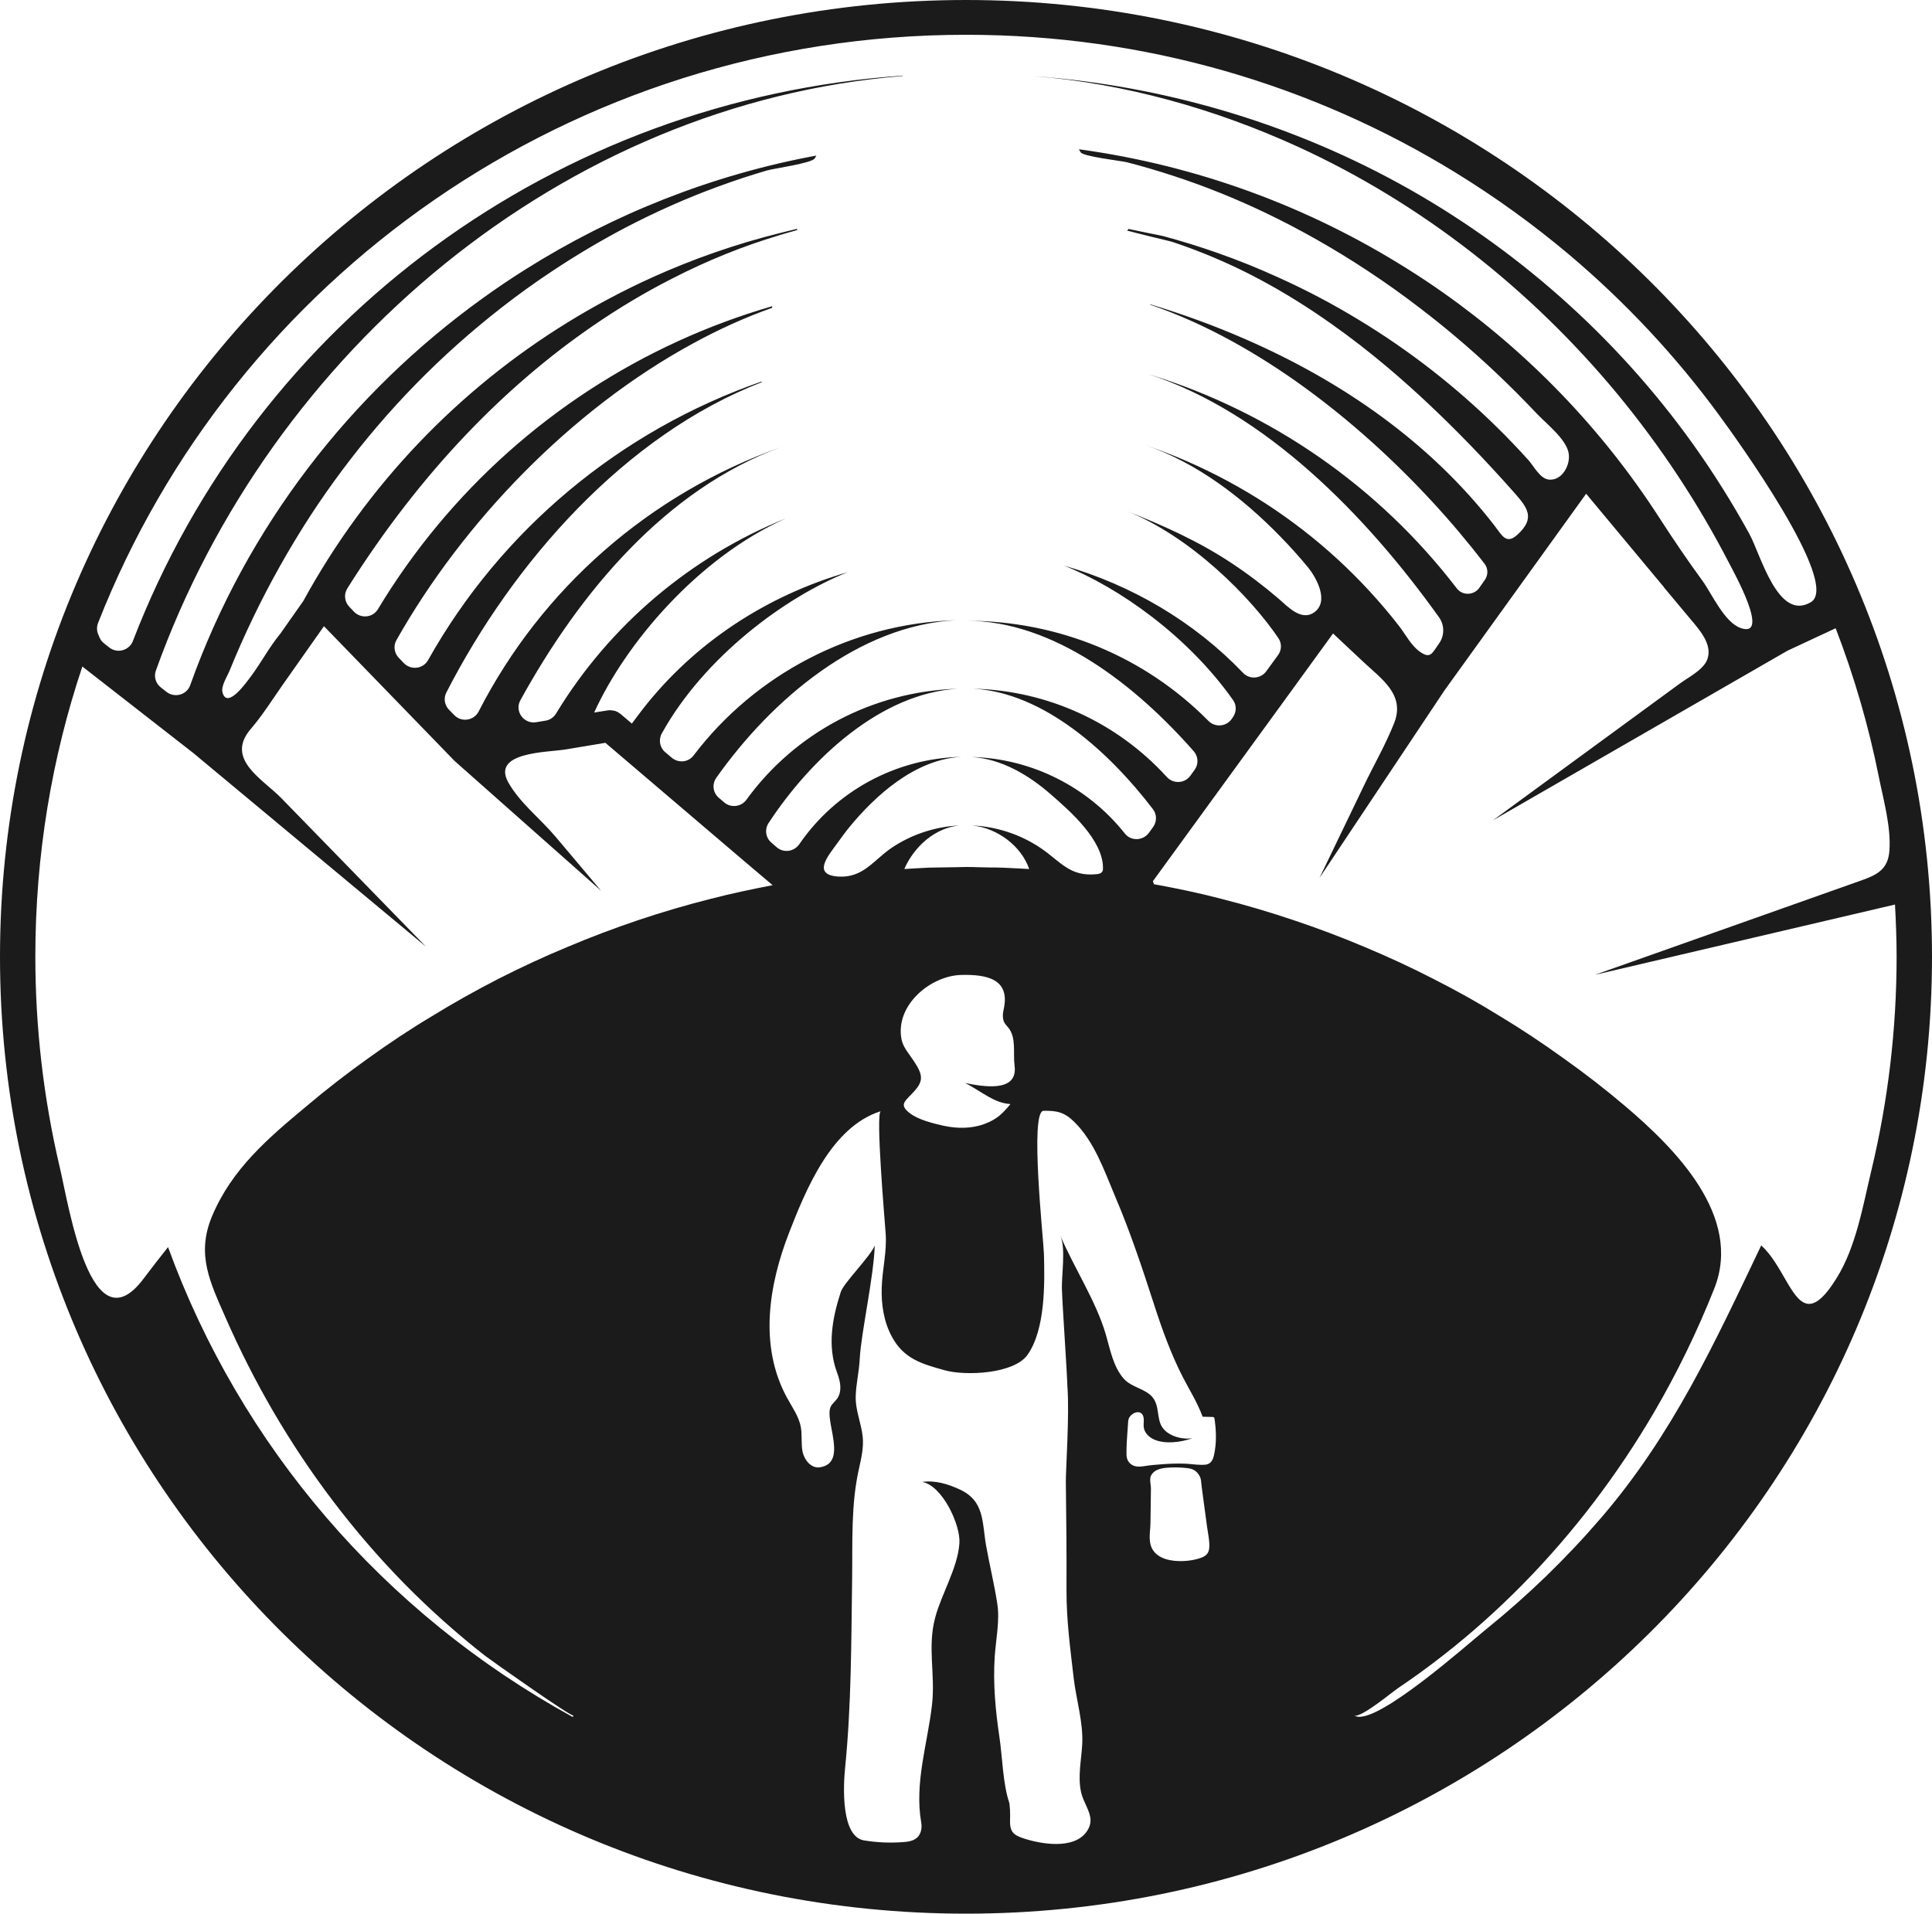 <?xml version="1.0" encoding="UTF-8"?> <svg xmlns="http://www.w3.org/2000/svg" viewBox="0 0 41.711 41.32" fill="none"><path d="M23.293 3.223C23.305 3.243 23.318 3.264 23.329 3.286C23.375 3.379 24.194 3.471 24.328 3.503C24.675 3.592 25.016 3.693 25.356 3.805C26.021 4.023 26.67 4.285 27.301 4.586C28.072 4.954 28.816 5.378 29.529 5.849C29.689 5.841 29.849 5.831 30.009 5.82C30.128 5.81 30.248 5.802 30.367 5.794C28.242 4.457 25.835 3.571 23.293 3.223ZM26.271 5.456C25.892 5.323 25.51 5.205 25.122 5.1C25.086 5.09 24.954 5.064 24.792 5.032C24.657 5.004 24.5 4.972 24.361 4.943C24.359 4.956 24.349 4.969 24.331 4.978C24.482 5.019 24.665 5.064 24.831 5.105C25.068 5.163 25.276 5.211 25.325 5.228C25.791 5.383 26.247 5.568 26.691 5.778C26.853 5.854 27.012 5.935 27.17 6.019C27.314 6.01 27.458 6 27.602 5.992C27.167 5.793 26.722 5.614 26.271 5.456ZM11.356 5.81C11.545 5.823 11.735 5.838 11.925 5.852C12.433 5.514 12.958 5.202 13.497 4.918C14.149 4.578 14.822 4.277 15.514 4.025C15.859 3.898 16.208 3.783 16.561 3.68C16.705 3.638 17.537 3.523 17.591 3.418C17.601 3.398 17.612 3.379 17.625 3.359C15.375 3.775 13.25 4.619 11.356 5.81ZM17.209 4.959C17.207 4.952 17.207 4.946 17.21 4.941C17.127 4.96 17.045 4.98 16.962 5.001C16.916 5.012 16.87 5.024 16.826 5.035C15.88 5.271 14.963 5.592 14.085 5.988C14.226 5.997 14.368 6.006 14.509 6.016C15.288 5.616 16.058 5.31 16.8 5.087C16.852 5.071 16.903 5.054 16.955 5.04C17.042 5.014 17.127 4.99 17.213 4.967C17.21 4.965 17.21 4.962 17.209 4.959ZM23.293 3.223C23.305 3.243 23.318 3.264 23.329 3.286C23.375 3.379 24.194 3.471 24.328 3.503C24.675 3.592 25.016 3.693 25.356 3.805C26.021 4.023 26.67 4.285 27.301 4.586C28.072 4.954 28.816 5.378 29.529 5.849C29.689 5.841 29.849 5.831 30.009 5.82C30.128 5.81 30.248 5.802 30.367 5.794C28.242 4.457 25.835 3.571 23.293 3.223ZM26.271 5.456C25.892 5.323 25.51 5.205 25.122 5.1C25.086 5.09 24.954 5.064 24.792 5.032C24.657 5.004 24.5 4.972 24.361 4.943C24.359 4.956 24.349 4.969 24.331 4.978C24.482 5.019 24.665 5.064 24.831 5.105C25.068 5.163 25.276 5.211 25.325 5.228C25.791 5.383 26.247 5.568 26.691 5.778C26.853 5.854 27.012 5.935 27.17 6.019C27.314 6.01 27.458 6 27.602 5.992C27.167 5.793 26.722 5.614 26.271 5.456ZM11.356 5.81C11.545 5.823 11.735 5.838 11.925 5.852C12.433 5.514 12.958 5.202 13.497 4.918C14.149 4.578 14.822 4.277 15.514 4.025C15.859 3.898 16.208 3.783 16.561 3.68C16.705 3.638 17.537 3.523 17.591 3.418C17.601 3.398 17.612 3.379 17.625 3.359C15.375 3.775 13.25 4.619 11.356 5.81ZM17.209 4.959C17.207 4.952 17.207 4.946 17.21 4.941C17.127 4.96 17.045 4.98 16.962 5.001C16.916 5.012 16.87 5.024 16.826 5.035C15.88 5.271 14.963 5.592 14.085 5.988C14.226 5.997 14.368 6.006 14.509 6.016C15.288 5.616 16.058 5.31 16.8 5.087C16.852 5.071 16.903 5.054 16.955 5.04C17.042 5.014 17.127 4.99 17.213 4.967C17.21 4.965 17.21 4.962 17.209 4.959ZM20.857 0C9.337 0 0 9.252 0 20.659C0 32.07 9.337 41.32 20.857 41.32C32.374 41.32 41.711 32.07 41.711 20.659C41.711 9.252 32.374 0 20.857 0ZM2.117 13.452C5.032 6.019 12.322 0.751 20.857 0.751C24.735 0.751 28.36 1.841 31.433 3.732C32.287 4.258 33.103 4.847 33.871 5.493C35.086 6.518 36.179 7.685 37.115 8.964C37.477 9.455 39.754 12.608 39.096 13.002C38.386 13.426 38.014 11.979 37.768 11.528C37.398 10.853 36.988 10.201 36.54 9.574C34.88 7.258 32.696 5.323 30.184 3.95C27.772 2.632 25.078 1.849 22.332 1.645C24.297 1.804 26.244 2.356 28.027 3.171C30.691 4.392 33.043 6.246 34.903 8.488C35.844 9.625 36.663 10.863 37.338 12.173C37.434 12.359 38.224 13.78 37.585 13.562C37.227 13.44 36.962 12.824 36.753 12.537C36.431 12.097 36.125 11.645 35.829 11.187C34.584 9.254 32.989 7.609 31.152 6.315C30.895 6.134 30.633 5.959 30.367 5.794C28.242 4.457 25.835 3.571 23.293 3.223C23.305 3.243 23.318 3.264 23.329 3.286C23.375 3.379 24.194 3.471 24.328 3.503C24.675 3.592 25.016 3.693 25.356 3.805C26.021 4.023 26.67 4.285 27.301 4.586C28.072 4.954 28.816 5.378 29.529 5.849C29.918 6.105 30.297 6.375 30.666 6.66C30.916 6.851 31.161 7.047 31.402 7.25C32.024 7.773 32.614 8.333 33.172 8.924C33.383 9.147 33.808 9.476 33.865 9.777C33.915 10.033 33.726 10.387 33.437 10.355C33.247 10.334 33.113 10.062 33 9.937C32.784 9.697 32.562 9.464 32.332 9.238C31.428 8.347 30.418 7.56 29.329 6.902C29.046 6.73 28.76 6.568 28.468 6.414C28.183 6.265 27.894 6.123 27.602 5.992C27.167 5.793 26.722 5.614 26.271 5.456C25.892 5.323 25.51 5.205 25.122 5.1C25.086 5.09 24.954 5.064 24.792 5.032C24.657 5.004 24.5 4.972 24.361 4.943C24.359 4.956 24.349 4.969 24.331 4.978C24.482 5.019 24.665 5.064 24.831 5.105C25.068 5.163 25.276 5.211 25.325 5.228C25.791 5.383 26.247 5.568 26.691 5.778C26.853 5.854 27.012 5.935 27.17 6.019C27.721 6.311 28.251 6.643 28.759 7.004C29.169 7.293 29.566 7.603 29.95 7.926C30.578 8.456 31.171 9.021 31.742 9.61C32.065 9.944 32.379 10.285 32.688 10.633C32.986 10.968 33.147 11.189 32.766 11.54C32.518 11.77 32.43 11.562 32.26 11.342C30.864 9.542 28.974 8.236 26.904 7.331C26.227 7.034 25.533 6.782 24.83 6.57C24.831 6.573 24.831 6.576 24.831 6.579C25.43 6.783 26.026 7.052 26.608 7.373C28.715 8.53 30.663 10.361 32.051 12.173C32.131 12.276 32.131 12.419 32.055 12.524L31.935 12.696C31.817 12.858 31.573 12.864 31.451 12.704C29.769 10.509 27.435 8.886 24.782 8.075C27.314 8.891 29.502 11.133 31.07 13.332C31.189 13.5 31.188 13.727 31.068 13.895C30.918 14.103 30.887 14.242 30.645 14.065C30.459 13.929 30.344 13.695 30.205 13.517C30.001 13.254 29.785 13 29.56 12.756C29.122 12.281 28.645 11.843 28.133 11.446C27.108 10.651 25.951 10.028 24.72 9.608C25.84 9.99 26.827 10.748 27.641 11.584C27.85 11.797 28.05 12.021 28.241 12.252C28.414 12.466 28.706 12.981 28.375 13.22C28.095 13.423 27.796 13.092 27.607 12.929C27.281 12.65 26.94 12.391 26.583 12.155C25.861 11.677 25.093 11.336 24.29 11.02C25.716 11.579 27.017 12.914 27.6 13.779C27.677 13.891 27.672 14.038 27.592 14.146L27.338 14.494C27.219 14.658 26.979 14.676 26.838 14.53C25.781 13.424 24.439 12.636 22.97 12.212C24.156 12.681 25.654 13.74 26.623 15.119C26.701 15.229 26.696 15.378 26.616 15.488L26.588 15.529C26.469 15.692 26.232 15.71 26.09 15.566C24.715 14.175 22.851 13.403 20.857 13.403C22.751 13.403 24.518 14.792 25.774 16.223C25.873 16.337 25.879 16.502 25.791 16.623L25.699 16.75C25.577 16.918 25.332 16.931 25.191 16.777C24.127 15.607 22.627 14.91 21.012 14.87C22.538 14.954 23.949 16.238 24.894 17.475C24.978 17.587 24.978 17.742 24.895 17.857L24.804 17.983C24.678 18.155 24.418 18.166 24.286 17.999C23.496 17.001 22.285 16.379 20.981 16.345C21.625 16.387 22.208 16.735 22.682 17.148C23.119 17.527 23.81 18.139 23.813 18.738C23.813 18.765 23.813 18.796 23.797 18.82C23.774 18.859 23.723 18.87 23.679 18.875C23.102 18.935 22.906 18.613 22.481 18.32C22.041 18.019 21.518 17.847 20.986 17.823C21.541 17.878 22.053 18.275 22.22 18.764C22.14 18.76 21.706 18.736 21.626 18.734H21.612C21.535 18.731 21.46 18.731 21.384 18.731C21.298 18.73 21.211 18.726 21.125 18.725C21.123 18.725 21.123 18.725 21.12 18.725C21.03 18.721 20.942 18.72 20.857 18.72C20.778 18.72 20.698 18.725 20.62 18.725C20.59 18.726 20.562 18.726 20.533 18.726C20.374 18.73 20.218 18.731 20.059 18.734C19.985 18.736 19.596 18.76 19.525 18.764C19.649 18.456 20.048 17.894 20.714 17.823C20.196 17.849 19.691 18.012 19.261 18.299C18.863 18.564 18.642 18.961 18.098 18.927C17.522 18.888 17.885 18.472 18.076 18.208C18.161 18.09 18.246 17.972 18.338 17.859C18.885 17.193 19.75 16.392 20.759 16.342C19.338 16.372 18.04 17.086 17.258 18.226C17.145 18.39 16.919 18.424 16.769 18.294L16.653 18.194C16.529 18.087 16.504 17.907 16.594 17.77C17.514 16.369 19.023 14.97 20.674 14.872C18.845 14.928 17.166 15.819 16.114 17.269C16.001 17.423 15.78 17.449 15.636 17.326L15.519 17.226C15.389 17.115 15.368 16.929 15.466 16.792C16.674 15.084 18.552 13.504 20.629 13.392C18.398 13.461 16.308 14.554 14.974 16.312C14.863 16.461 14.646 16.482 14.504 16.361L14.36 16.24C14.241 16.138 14.213 15.968 14.29 15.832C15.21 14.179 16.955 12.89 18.299 12.356C16.556 12.859 14.989 13.878 13.865 15.327C13.789 15.424 13.716 15.526 13.642 15.624L13.487 15.492L13.399 15.417C13.394 15.412 13.386 15.409 13.379 15.404C13.369 15.395 13.356 15.385 13.345 15.38C13.337 15.375 13.325 15.37 13.315 15.365C13.307 15.364 13.302 15.359 13.293 15.354C13.288 15.354 13.286 15.354 13.281 15.351C13.263 15.346 13.242 15.344 13.224 15.341C13.217 15.339 13.208 15.336 13.201 15.336C13.173 15.335 13.144 15.335 13.118 15.339L12.828 15.385C13.503 13.899 15.063 12.043 16.97 11.192C14.914 12.021 13.162 13.499 12.005 15.407C11.956 15.488 11.874 15.545 11.781 15.56L11.578 15.594C11.308 15.639 11.104 15.357 11.235 15.119C12.519 12.786 14.373 10.568 16.854 9.657C14.021 10.666 11.697 12.702 10.333 15.364C10.231 15.561 9.963 15.602 9.808 15.441L9.694 15.325C9.597 15.225 9.573 15.076 9.636 14.953C11.081 12.137 13.497 9.393 16.445 8.253C16.445 8.249 16.444 8.244 16.445 8.237C13.382 9.302 10.818 11.444 9.241 14.255C9.135 14.444 8.873 14.475 8.721 14.32L8.61 14.205C8.51 14.101 8.489 13.947 8.558 13.823C9.989 11.289 12.318 8.851 14.968 7.412C15.522 7.11 16.091 6.851 16.669 6.647C16.669 6.636 16.669 6.625 16.671 6.612C15.975 6.814 15.298 7.065 14.647 7.363C11.961 8.59 9.699 10.599 8.159 13.154C8.049 13.337 7.793 13.363 7.644 13.209L7.539 13.099C7.437 12.992 7.42 12.829 7.499 12.704C9.105 10.152 10.939 8.318 12.784 7.047C13.36 6.649 13.937 6.307 14.509 6.016C15.288 5.616 16.058 5.31 16.8 5.087C16.852 5.071 16.903 5.054 16.955 5.04C17.042 5.014 17.127 4.99 17.213 4.967C17.21 4.965 17.21 4.962 17.209 4.959C17.207 4.952 17.207 4.946 17.21 4.941C17.127 4.96 17.045 4.98 16.962 5.001C16.916 5.012 16.87 5.024 16.826 5.035C15.88 5.271 14.963 5.592 14.085 5.988C13.463 6.27 12.858 6.591 12.278 6.947C9.911 8.401 7.925 10.46 6.547 12.979C6.381 13.215 6.216 13.45 6.049 13.687C5.812 13.973 5.642 14.303 5.42 14.6C5.33 14.719 4.903 15.333 4.803 14.948C4.769 14.813 4.908 14.6 4.957 14.48C5.114 14.093 5.284 13.711 5.465 13.335C5.825 12.586 6.234 11.859 6.686 11.159C7.577 9.79 8.646 8.533 9.869 7.442C10.173 7.17 10.486 6.91 10.808 6.657C11.169 6.375 11.542 6.105 11.925 5.852C12.433 5.514 12.958 5.202 13.497 4.918C14.149 4.578 14.822 4.277 15.514 4.025C15.859 3.898 16.208 3.783 16.561 3.68C16.705 3.638 17.537 3.523 17.591 3.418C17.601 3.398 17.612 3.379 17.625 3.359C15.375 3.775 13.25 4.619 11.356 5.81C11.035 6.011 10.723 6.222 10.418 6.442C7.562 8.498 5.322 11.386 4.106 14.796C4.032 15.004 3.771 15.076 3.596 14.94L3.471 14.842C3.362 14.757 3.318 14.611 3.365 14.48C5.838 7.572 12.16 2.241 19.48 1.642C19.487 1.637 19.495 1.632 19.502 1.632C12.028 2.145 5.544 6.889 2.87 13.839C2.792 14.044 2.537 14.117 2.362 13.983L2.247 13.892C2.202 13.858 2.167 13.811 2.146 13.758L2.118 13.691C2.087 13.615 2.087 13.53 2.117 13.452ZM21.345 23.683C21.492 23.766 21.646 23.829 21.816 23.839C21.638 24.051 21.527 24.164 21.264 24.265C20.981 24.373 20.665 24.372 20.37 24.307C20.146 24.257 19.82 24.177 19.637 24.032C19.426 23.865 19.513 23.795 19.68 23.625C19.935 23.363 19.949 23.242 19.73 22.911C19.629 22.757 19.497 22.618 19.462 22.435C19.325 21.7 20.097 21.062 20.76 21.051C21.296 21.038 21.809 21.135 21.672 21.778C21.648 21.878 21.636 21.995 21.687 22.086C21.711 22.124 21.741 22.155 21.769 22.189C21.948 22.409 21.868 22.741 21.904 23.01C21.984 23.607 21.201 23.457 20.834 23.384C20.984 23.454 21.164 23.582 21.345 23.683ZM13.775 19.869C13.266 20.041 12.75 20.235 12.245 20.449C11.761 20.65 11.263 20.879 10.761 21.135C10.269 21.388 9.785 21.658 9.329 21.94C8.867 22.215 8.404 22.523 7.95 22.85C7.481 23.185 7.036 23.53 6.628 23.876C5.786 24.577 5.005 25.241 4.578 26.261C4.231 27.09 4.537 27.69 4.877 28.466C5.179 29.154 5.521 29.827 5.9 30.478C6.686 31.824 7.634 33.078 8.729 34.194C9.275 34.749 9.857 35.27 10.472 35.751C10.624 35.868 12.353 37.088 12.381 37.041C12.374 37.053 12.369 37.063 12.366 37.074C8.265 34.823 5.189 31.213 3.628 26.928C3.45 27.15 3.274 27.378 3.102 27.606C1.961 29.133 1.484 26.023 1.293 25.217C0.94 23.722 0.763 22.189 0.763 20.654C0.763 18.466 1.118 16.361 1.778 14.392L4.173 16.259L9.197 20.441C8.605 19.834 8.013 19.227 7.422 18.618C6.972 18.156 6.521 17.695 6.072 17.232C5.668 16.818 4.856 16.392 5.413 15.741C5.666 15.446 5.877 15.11 6.1 14.791C6.397 14.368 6.694 13.946 6.994 13.521C6.994 13.521 9.815 16.429 9.815 16.431L12.977 19.233C12.647 18.841 12.317 18.449 11.987 18.058C11.663 17.674 11.222 17.336 10.975 16.895C10.602 16.233 11.822 16.246 12.206 16.183C12.493 16.134 12.781 16.087 13.07 16.039C13.07 16.039 15.774 18.344 15.777 18.346C15.777 18.346 16.671 19.107 16.681 19.113C16.234 19.199 15.788 19.293 15.352 19.406C14.845 19.533 14.316 19.688 13.775 19.869ZM25.869 33.656C25.768 33.685 25.66 33.702 25.555 33.706C25.305 33.718 24.988 33.669 24.869 33.43C24.787 33.261 24.835 33.068 24.838 32.892C24.841 32.643 24.845 32.393 24.848 32.144C24.849 32.06 24.81 31.937 24.851 31.859C24.931 31.71 25.118 31.694 25.269 31.687C25.392 31.681 25.515 31.686 25.636 31.7C25.74 31.713 25.809 31.743 25.871 31.827C25.943 31.922 25.928 31.995 25.945 32.112C25.982 32.397 26.021 32.683 26.06 32.968C26.077 33.085 26.101 33.203 26.108 33.319C26.121 33.522 26.065 33.601 25.869 33.656ZM26.206 31.435C26.188 31.509 26.152 31.587 26.072 31.615C26.033 31.628 25.988 31.629 25.946 31.629C25.807 31.629 25.67 31.603 25.529 31.602C25.376 31.6 25.224 31.605 25.07 31.618C24.947 31.626 24.825 31.637 24.704 31.657C24.614 31.671 24.513 31.678 24.433 31.626C24.307 31.542 24.32 31.427 24.321 31.294C24.323 31.111 24.343 30.928 24.353 30.745C24.356 30.697 24.357 30.642 24.385 30.6C24.472 30.469 24.675 30.434 24.692 30.63C24.699 30.695 24.684 30.762 24.694 30.825C24.712 30.943 24.81 31.035 24.92 31.084C25.16 31.187 25.505 31.142 25.743 31.053C25.528 31.09 25.222 31.011 25.093 30.818C24.967 30.629 25.039 30.358 24.882 30.169C24.727 29.981 24.429 29.96 24.261 29.768C24.031 29.507 23.967 29.13 23.872 28.807C23.66 28.087 23.192 27.381 22.895 26.685C23.011 26.959 22.918 27.53 22.926 27.828C22.936 28.181 23.035 29.586 23.045 29.942C23.092 30.525 23.007 31.781 23.011 31.995C23.021 32.777 23.029 33.556 23.025 34.341C23.025 35.006 23.107 35.592 23.182 36.247C23.238 36.706 23.388 37.194 23.365 37.657C23.347 38.001 23.264 38.359 23.341 38.701C23.39 38.918 23.54 39.101 23.544 39.301C23.544 39.379 23.522 39.46 23.462 39.546C23.186 39.946 22.457 39.818 22.071 39.685C21.992 39.658 21.911 39.622 21.862 39.559C21.796 39.468 21.806 39.343 21.808 39.232V39.183C21.808 39.109 21.805 39.033 21.795 38.958C21.795 38.949 21.795 38.941 21.791 38.931C21.649 38.51 21.643 37.941 21.576 37.5C21.491 36.925 21.437 36.344 21.476 35.764C21.501 35.401 21.589 34.982 21.53 34.621C21.466 34.205 21.365 33.796 21.291 33.381C21.198 32.863 21.264 32.41 20.713 32.157C20.461 32.042 20.19 31.959 19.91 31.998C20.345 32.076 20.741 32.926 20.713 33.321C20.678 33.85 20.332 34.404 20.193 34.916C20.016 35.565 20.198 36.146 20.121 36.816C20.023 37.663 19.74 38.494 19.889 39.353C19.909 39.467 19.887 39.593 19.804 39.675C19.721 39.752 19.598 39.769 19.484 39.776C19.217 39.795 18.944 39.784 18.678 39.742C18.148 39.687 18.207 38.555 18.245 38.176C18.382 36.811 18.377 35.463 18.397 34.087C18.408 33.29 18.369 32.481 18.547 31.702C18.596 31.48 18.648 31.255 18.626 31.03C18.596 30.726 18.462 30.447 18.475 30.135C18.483 29.876 18.55 29.602 18.562 29.33C18.59 28.79 18.866 27.558 18.885 26.894C18.796 27.125 18.215 27.7 18.152 27.896C17.969 28.461 17.859 29.055 18.068 29.627C18.111 29.738 18.147 29.866 18.142 29.983C18.14 30.057 18.121 30.13 18.078 30.195C18.034 30.256 17.97 30.305 17.936 30.37C17.786 30.661 18.325 31.595 17.694 31.683C17.514 31.707 17.367 31.527 17.328 31.351C17.292 31.174 17.321 30.987 17.289 30.81C17.245 30.58 17.102 30.384 16.991 30.18C16.382 29.063 16.596 27.747 17.037 26.614C17.4 25.683 17.952 24.326 19.016 23.993C18.899 24.03 19.106 26.405 19.122 26.649C19.147 27.041 19.049 27.404 19.036 27.801C19.024 28.163 19.08 28.537 19.253 28.858C19.513 29.343 19.902 29.449 20.392 29.586C20.84 29.713 21.896 29.669 22.187 29.249C22.569 28.699 22.556 27.72 22.538 27.073C22.53 26.781 22.226 23.991 22.529 23.985C22.811 23.978 22.981 24.014 23.192 24.223C23.63 24.653 23.844 25.285 24.076 25.835C24.4 26.594 24.663 27.384 24.918 28.174C25.086 28.696 25.281 29.235 25.531 29.724C25.667 29.989 25.853 30.284 25.964 30.59C26.036 30.593 26.108 30.593 26.18 30.595C26.19 30.595 26.199 30.598 26.206 30.603C26.216 30.609 26.219 30.622 26.221 30.634C26.26 30.901 26.268 31.173 26.206 31.435ZM39.652 27.597C39.093 28.498 38.85 28.15 38.554 27.64C38.405 27.384 38.245 27.09 38.024 26.891C37.021 28.992 36.112 30.978 34.564 32.777C33.813 33.651 32.979 34.458 32.08 35.183C31.691 35.497 29.763 37.219 29.279 37.059C29.269 37.056 29.261 37.053 29.251 37.05C29.246 37.048 29.241 37.046 29.234 37.045C29.4 37.087 30.042 36.544 30.192 36.444C30.516 36.226 30.833 35.996 31.142 35.754C31.756 35.277 32.338 34.755 32.884 34.2C33.979 33.086 34.927 31.833 35.713 30.49C36.212 29.635 36.645 28.744 37.009 27.826C37.634 26.258 36.155 24.791 35.082 23.879C34.659 23.52 34.214 23.175 33.762 22.855C33.307 22.526 32.842 22.218 32.389 21.945C31.939 21.666 31.456 21.394 30.952 21.139C30.45 20.881 29.949 20.651 29.468 20.45C28.955 20.232 28.442 20.041 27.942 19.873C27.442 19.704 26.91 19.545 26.361 19.406C25.892 19.283 25.405 19.181 24.913 19.092C24.907 19.076 24.903 19.058 24.897 19.044C24.894 19.039 24.892 19.034 24.889 19.029L27.214 15.833L27.549 15.373L28.78 13.678C28.996 13.881 29.212 14.083 29.429 14.287C29.829 14.663 30.339 14.998 30.101 15.608C29.923 16.063 29.669 16.502 29.457 16.942C29.133 17.614 28.81 18.284 28.488 18.955L31.181 14.914L34.244 10.661L35.906 12.657C35.914 12.663 35.919 12.673 35.924 12.683C35.924 12.683 36.49 13.36 36.495 13.366C36.686 13.594 36.978 13.913 36.861 14.235C36.777 14.464 36.455 14.621 36.266 14.76L34.859 15.79C34.036 16.392 33.213 16.996 32.389 17.598C32.338 17.635 32.286 17.674 32.235 17.711C32.428 17.601 38.59 14.049 38.593 14.049L39.631 13.565C40.031 14.603 40.343 15.675 40.561 16.764C40.662 17.269 40.831 17.86 40.791 18.373C40.76 18.773 40.525 18.891 40.175 19.014C39.891 19.116 39.605 19.217 39.32 19.317C37.692 19.894 36.063 20.472 34.435 21.048L40.912 19.531C40.932 19.902 40.947 20.276 40.947 20.654C40.947 22.21 40.764 23.764 40.401 25.277C40.218 26.039 40.072 26.921 39.652 27.597ZM17.209 4.959C17.207 4.952 17.207 4.946 17.21 4.941C17.127 4.96 17.045 4.98 16.962 5.001C16.916 5.012 16.87 5.024 16.826 5.035C15.88 5.271 14.963 5.592 14.085 5.988C14.226 5.997 14.368 6.006 14.509 6.016C15.288 5.616 16.058 5.31 16.8 5.087C16.852 5.071 16.903 5.054 16.955 5.04C17.042 5.014 17.127 4.99 17.213 4.967C17.21 4.965 17.21 4.962 17.209 4.959ZM11.356 5.81C11.545 5.823 11.735 5.838 11.925 5.852C12.433 5.514 12.958 5.202 13.497 4.918C14.149 4.578 14.822 4.277 15.514 4.025C15.859 3.898 16.208 3.783 16.561 3.68C16.705 3.638 17.537 3.523 17.591 3.418C17.601 3.398 17.612 3.379 17.625 3.359C15.375 3.775 13.25 4.619 11.356 5.81ZM26.271 5.456C25.892 5.323 25.51 5.205 25.122 5.1C25.086 5.09 24.954 5.064 24.792 5.032C24.657 5.004 24.5 4.972 24.361 4.943C24.359 4.956 24.349 4.969 24.331 4.978C24.482 5.019 24.665 5.064 24.831 5.105C25.068 5.163 25.276 5.211 25.325 5.228C25.791 5.383 26.247 5.568 26.691 5.778C26.853 5.854 27.012 5.935 27.17 6.019C27.314 6.01 27.458 6 27.602 5.992C27.167 5.793 26.722 5.614 26.271 5.456ZM23.293 3.223C23.305 3.243 23.318 3.264 23.329 3.286C23.375 3.379 24.194 3.471 24.328 3.503C24.675 3.592 25.016 3.693 25.356 3.805C26.021 4.023 26.67 4.285 27.301 4.586C28.072 4.954 28.816 5.378 29.529 5.849C29.689 5.841 29.849 5.831 30.009 5.82C30.128 5.81 30.248 5.802 30.367 5.794C28.242 4.457 25.835 3.571 23.293 3.223ZM17.209 4.959C17.207 4.952 17.207 4.946 17.21 4.941C17.127 4.96 17.045 4.98 16.962 5.001C16.916 5.012 16.87 5.024 16.826 5.035C15.88 5.271 14.963 5.592 14.085 5.988C14.226 5.997 14.368 6.006 14.509 6.016C15.288 5.616 16.058 5.31 16.8 5.087C16.852 5.071 16.903 5.054 16.955 5.04C17.042 5.014 17.127 4.99 17.213 4.967C17.21 4.965 17.21 4.962 17.209 4.959ZM11.356 5.81C11.545 5.823 11.735 5.838 11.925 5.852C12.433 5.514 12.958 5.202 13.497 4.918C14.149 4.578 14.822 4.277 15.514 4.025C15.859 3.898 16.208 3.783 16.561 3.68C16.705 3.638 17.537 3.523 17.591 3.418C17.601 3.398 17.612 3.379 17.625 3.359C15.375 3.775 13.25 4.619 11.356 5.81ZM26.271 5.456C25.892 5.323 25.51 5.205 25.122 5.1C25.086 5.09 24.954 5.064 24.792 5.032C24.657 5.004 24.5 4.972 24.361 4.943C24.359 4.956 24.349 4.969 24.331 4.978C24.482 5.019 24.665 5.064 24.831 5.105C25.068 5.163 25.276 5.211 25.325 5.228C25.791 5.383 26.247 5.568 26.691 5.778C26.853 5.854 27.012 5.935 27.17 6.019C27.314 6.01 27.458 6 27.602 5.992C27.167 5.793 26.722 5.614 26.271 5.456ZM23.293 3.223C23.305 3.243 23.318 3.264 23.329 3.286C23.375 3.379 24.194 3.471 24.328 3.503C24.675 3.592 25.016 3.693 25.356 3.805C26.021 4.023 26.67 4.285 27.301 4.586C28.072 4.954 28.816 5.378 29.529 5.849C29.689 5.841 29.849 5.831 30.009 5.82C30.128 5.81 30.248 5.802 30.367 5.794C28.242 4.457 25.835 3.571 23.293 3.223ZM17.209 4.959C17.207 4.952 17.207 4.946 17.21 4.941C17.127 4.96 17.045 4.98 16.962 5.001C16.916 5.012 16.87 5.024 16.826 5.035C15.88 5.271 14.963 5.592 14.085 5.988C14.226 5.997 14.368 6.006 14.509 6.016C15.288 5.616 16.058 5.31 16.8 5.087C16.852 5.071 16.903 5.054 16.955 5.04C17.042 5.014 17.127 4.99 17.213 4.967C17.21 4.965 17.21 4.962 17.209 4.959ZM11.356 5.81C11.545 5.823 11.735 5.838 11.925 5.852C12.433 5.514 12.958 5.202 13.497 4.918C14.149 4.578 14.822 4.277 15.514 4.025C15.859 3.898 16.208 3.783 16.561 3.68C16.705 3.638 17.537 3.523 17.591 3.418C17.601 3.398 17.612 3.379 17.625 3.359C15.375 3.775 13.25 4.619 11.356 5.81ZM26.271 5.456C25.892 5.323 25.51 5.205 25.122 5.1C25.086 5.09 24.954 5.064 24.792 5.032C24.657 5.004 24.5 4.972 24.361 4.943C24.359 4.956 24.349 4.969 24.331 4.978C24.482 5.019 24.665 5.064 24.831 5.105C25.068 5.163 25.276 5.211 25.325 5.228C25.791 5.383 26.247 5.568 26.691 5.778C26.853 5.854 27.012 5.935 27.17 6.019C27.314 6.01 27.458 6 27.602 5.992C27.167 5.793 26.722 5.614 26.271 5.456ZM23.293 3.223C23.305 3.243 23.318 3.264 23.329 3.286C23.375 3.379 24.194 3.471 24.328 3.503C24.675 3.592 25.016 3.693 25.356 3.805C26.021 4.023 26.67 4.285 27.301 4.586C28.072 4.954 28.816 5.378 29.529 5.849C29.689 5.841 29.849 5.831 30.009 5.82C30.128 5.81 30.248 5.802 30.367 5.794C28.242 4.457 25.835 3.571 23.293 3.223Z" fill="#1B1B1B"></path></svg> 